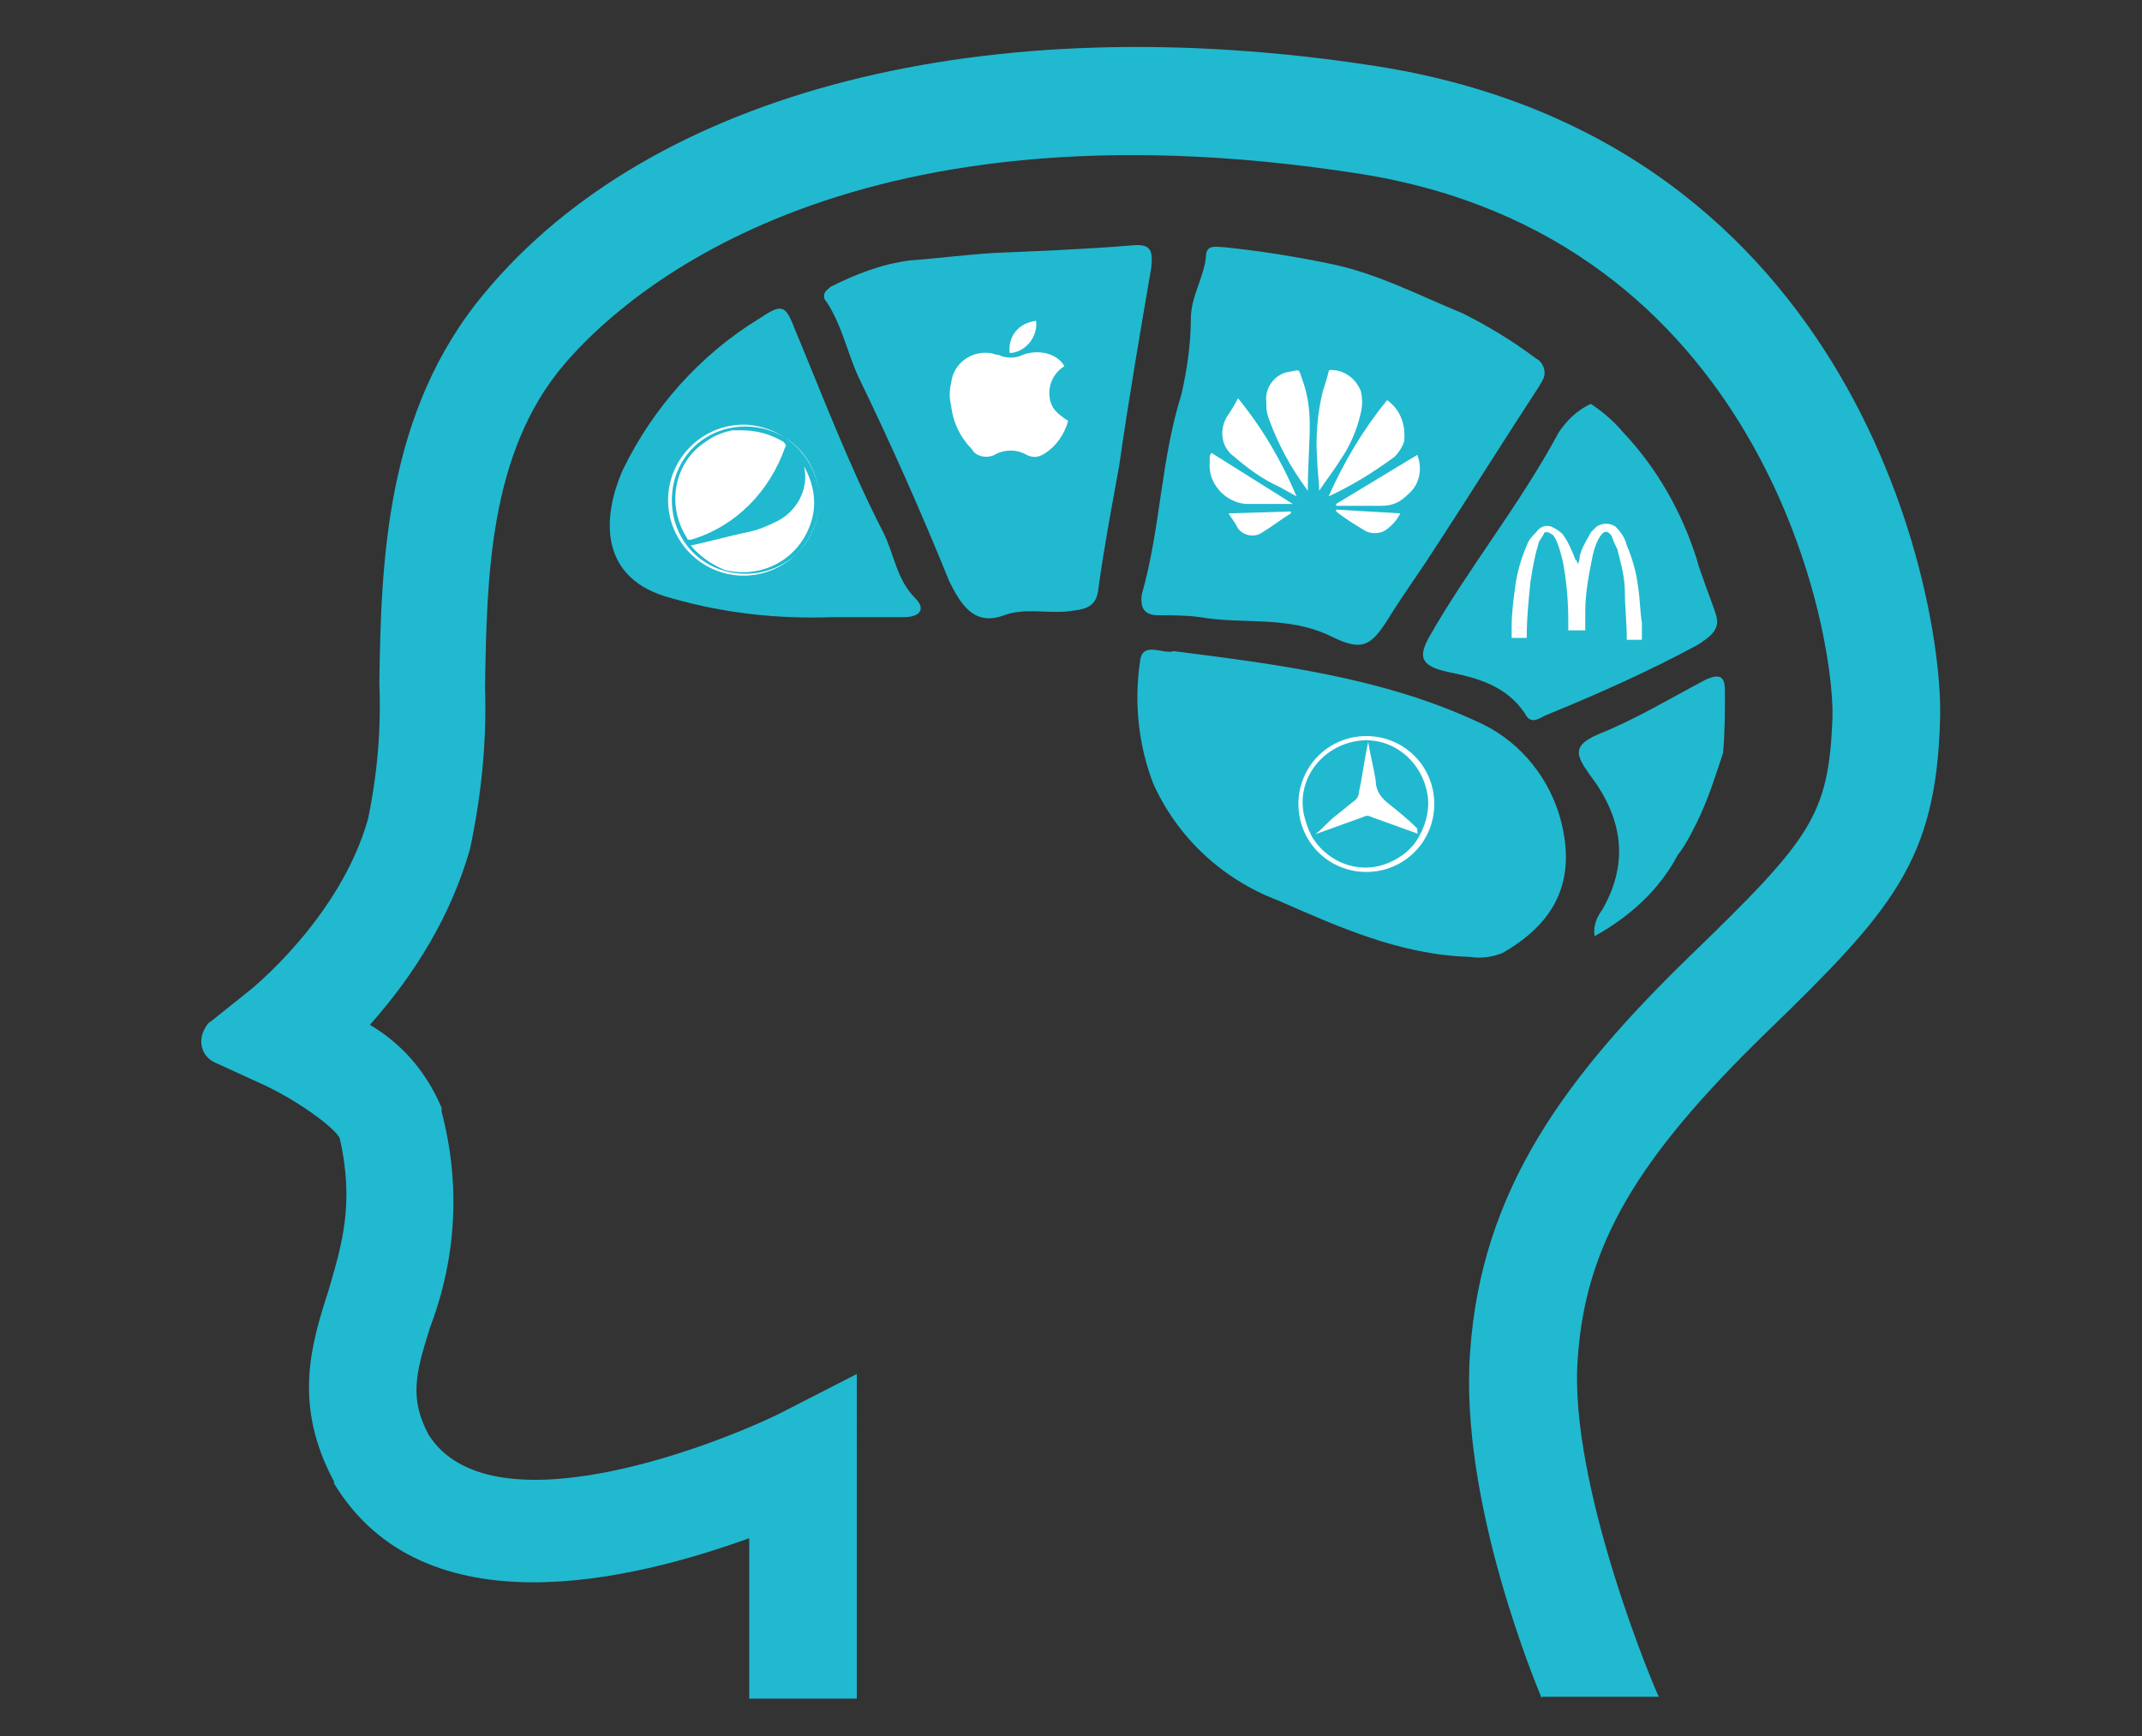 <?xml version="1.0" encoding="utf-8"?>
<!-- Generator: Adobe Illustrator 22.1.0, SVG Export Plug-In . SVG Version: 6.00 Build 0)  -->
<svg version="1.1" id="图层_1" xmlns="http://www.w3.org/2000/svg" xmlns:xlink="http://www.w3.org/1999/xlink" x="0px" y="0px"
	 viewBox="0 0 113.5 92" style="enable-background:new 0 0 113.5 92;" xml:space="preserve">
<rect x="0" y="0" width="113.5" height="92" fill="#333333" stroke="none"/>
<style type="text/css">
	.st0{fill:#21B9CF;}
	.st1{fill:#FFFFFF;}
</style>
<g>
	<title>ico_2</title>
	<path class="st0" d="M60.5,31.5c1-3.5,1-7.1,2.1-10.6c0.3-1.3,0.5-2.7,0.5-4c0-1.2,0.7-2.2,0.8-3.3c0-0.7,0.6-0.5,1-0.5
		c1.9,0.2,3.8,0.5,5.7,0.9c2.4,0.5,4.7,1.7,6.9,2.6c1.4,0.7,2.7,1.5,3.9,2.4c0.4,0.2,0.6,0.8,0.3,1.2c0,0.1-0.1,0.1-0.1,0.2
		c-1.9,2.9-3.7,5.8-5.6,8.7c-0.7,1.1-1.5,2.2-2.2,3.3c-1.1,1.8-1.5,2.2-3.3,1.3c-2.3-1.1-4.6-0.6-6.9-1c-0.7-0.1-1.5-0.1-2.2-0.1
		C60.7,32.6,60.4,32.3,60.5,31.5z"/>
	<path class="st0" d="M62.2,34.5c5.5,0.7,11,1.4,16,3.7c2.1,0.9,3.7,2.7,4.4,4.9c1,3.3,0,5.7-3,7.4c-0.5,0.2-1.1,0.3-1.7,0.2
		c-3.7-0.1-7-1.6-10.2-3c-2.9-1.1-5.3-3.3-6.6-6.2c-0.8-2.1-1-4.3-0.7-6.4C60.5,33.9,61.6,34.7,62.2,34.5z"/>
	<path class="st0" d="M48.2,13.8c1.4-0.1,2.9-0.3,4.5-0.4c2.4-0.1,4.9-0.2,7.3-0.4c1-0.1,1.1,0.3,1,1.2c-0.6,3.5-1.2,7-1.7,10.5
		c-0.4,2.2-0.8,4.3-1.1,6.5c-0.1,1.1-0.9,1.1-1.7,1.2c-1.1,0.1-2.2-0.2-3.3,0.2c-1.6,0.6-2.3-0.6-2.9-1.8c-1.5-3.7-3.1-7.3-4.8-10.8
		c-0.6-1.3-0.9-2.8-1.7-4c-0.2-0.2-0.2-0.5,0.1-0.7c0,0,0.1-0.1,0.1-0.1C45.4,14.5,46.7,14,48.2,13.8z"/>
	<path class="st0" d="M44.1,32.7c-2.9,0.1-5.7-0.2-8.5-1c-3.9-1-3.7-4.3-2.6-6.8c1.6-3.3,4.1-6.1,7.2-8c1.2-0.8,1.4-0.8,1.9,0.5
		c1.5,3.6,2.9,7.3,4.7,10.8c0.6,1.2,0.7,2.5,1.7,3.5c0.6,0.6,0.2,1-0.6,1L44.1,32.7z"/>
	<path class="st0" d="M84.3,21.4c0.6,0.4,1.2,0.9,1.7,1.5c1.8,1.9,3.1,4.2,3.9,6.7c0.1,0.5,1,2.8,1,2.9c0.3,0.8-0.2,1.2-1,1.7
		c-2.6,1.4-5.3,2.6-8,3.7c-0.4,0.2-0.8,0.5-1.1-0.1c-1-1.5-2.6-1.9-4.1-2.2c-1.3-0.3-1.6-0.7-1-1.8c2.1-3.7,4.8-7,6.9-10.9
		C83,22.3,83.6,21.7,84.3,21.4z"/>
	<path class="st0" d="M84.5,49.6c-0.1-0.5,0.1-1,0.4-1.4c1.5-2.6,1-5-0.7-7.2c-0.7-1-0.9-1.5,0.5-2.1c2-0.8,3.8-1.9,5.7-2.9
		c0.7-0.3,1-0.2,1,0.6c0,1.1,0,2.2-0.1,3.3c-0.4,1.2-0.8,2.5-1.4,3.7c-0.3,0.6-0.6,1.2-1,1.7C87.9,47.2,86.3,48.6,84.5,49.6z"/>
	<path class="st0" d="M81.7,90c-0.2-0.5-4.4-10.4-3.8-18.4c0.6-8.6,5.1-14.6,11.7-21c6.4-6.2,7.3-7.4,7.5-12.6
		c0.1-4.9-3.9-25.5-25.1-28.8c-27.6-4.3-39.2,6.7-42.1,10.1c-4,4.7-4.1,11.3-4.2,17.1c0.1,2.9-0.2,5.8-0.8,8.6
		c-1,3.5-2.9,6.6-5.3,9.3c1.7,1,3,2.5,3.8,4.4l0,0.2c1,3.8,0.8,7.7-0.6,11.4c-0.8,2.5-1.1,3.8-0.1,5.7c3.2,5.1,14.7,0.8,18.6-1.1
		l4.1-2.1V90h-5.7v-8.5c-6.1,2.2-17.2,5-22-2.9v-0.1c-2.2-4.1-1.2-7.3-0.3-10.1c0.7-2.4,1.4-4.6,0.6-8.1c-0.3-0.6-2.4-2.1-4.2-2.9
		l-2.4-1.1c-0.7-0.3-0.9-1.1-0.6-1.7c0.1-0.2,0.2-0.4,0.4-0.5l2-1.6c0,0,4.8-3.8,6.3-9.1c0.5-2.4,0.7-4.8,0.6-7.2
		c0.1-6.4,0.3-14.4,5.6-20.7C34.6,4.8,52.3,0.3,72.9,3.5c25.6,4,30.1,28.3,29.9,34.6c-0.2,7.5-2.5,10.1-9.2,16.6
		c-6.9,6.7-9.6,11.3-10,17.3c-0.5,6.7,4.2,17.8,4.3,17.9H81.7z"/>
	<path class="st1" d="M56.4,19.4c-0.8,0.5-1,1.5-0.6,2.2c0.2,0.3,0.5,0.5,0.8,0.7C56.4,23,56,23.6,55.4,24c-0.3,0.2-0.6,0.3-1,0.1
		c-0.5-0.3-1.2-0.3-1.7,0c-0.4,0.2-1,0.1-1.2-0.3c-0.6-0.6-1-1.4-1.1-2.3c-0.1-0.4-0.1-0.8,0-1.2c0.1-1,1-1.7,2-1.6
		c0.2,0,0.3,0.1,0.5,0.1c0.4,0.2,0.9,0.2,1.3,0C55,18.5,56,18.7,56.4,19.4z"/>
	<path class="st1" d="M54.9,17c0.1,0.8-0.5,1.6-1.3,1.7c0,0-0.1,0-0.1,0C53.4,17.8,54,17.1,54.9,17C54.9,17,54.9,17,54.9,17z"/>
	<path class="st1" d="M83.6,29.9c0.1-0.2,0.1-0.3,0.1-0.4c0.1-0.5,0.4-0.9,0.6-1.3c0.1-0.1,0.2-0.2,0.3-0.3c0.3-0.2,0.7-0.2,1,0
		c0.3,0.3,0.5,0.6,0.6,1c0.3,0.7,0.5,1.4,0.6,2.2c0.1,0.6,0.1,1.3,0.2,1.9c0,0.3,0,0.6,0,0.9h-0.8v-0.1c0-0.8-0.1-1.6-0.1-2.4
		c0-0.8-0.2-1.5-0.4-2.3c-0.1-0.2-0.2-0.4-0.3-0.7c-0.2-0.3-0.4-0.3-0.6,0c-0.2,0.3-0.3,0.6-0.4,1c-0.2,1-0.4,2-0.4,3
		c0,0.3,0,0.7,0,1h-0.9v-0.5c0-1.1-0.1-2.2-0.3-3.2c-0.1-0.4-0.2-0.8-0.4-1.2c-0.1-0.1-0.1-0.2-0.2-0.2c-0.1-0.1-0.2-0.1-0.3-0.1
		c0,0-0.1,0-0.1,0.1c-0.1,0.2-0.3,0.4-0.3,0.6c-0.2,0.6-0.3,1.3-0.4,1.9c-0.1,1-0.2,1.9-0.2,2.9c0,0,0,0.1,0,0.1h-0.8
		c0-0.2,0-0.4,0-0.6c0-0.7,0.1-1.5,0.2-2.2c0.1-0.7,0.3-1.4,0.6-2.1c0.1-0.3,0.3-0.5,0.5-0.7c0.2-0.3,0.5-0.4,0.8-0.3
		c0.2,0.1,0.4,0.2,0.6,0.4c0.3,0.4,0.5,0.9,0.7,1.4C83.5,29.6,83.6,29.8,83.6,29.9z"/>
	<path class="st1" d="M69.3,26c-0.9-1.2-1.6-2.5-2.1-3.9c-0.1-0.3-0.1-0.5-0.1-0.8c-0.1-0.8,0.5-1.5,1.2-1.6
		c0.6-0.1,0.5-0.2,0.7,0.4c0.3,0.8,0.4,1.6,0.4,2.4c0,1.1-0.1,2.2-0.1,3.3C69.3,25.8,69.3,25.9,69.3,26z"/>
	<path class="st1" d="M69.9,26c0-0.5-0.1-1.1-0.1-1.6c-0.1-1.2,0-2.5,0.3-3.7c0.1-0.3,0.2-0.6,0.3-1c0-0.1,0.1-0.1,0.1-0.1
		c0.7,0,1.3,0.4,1.6,1.1c0.1,0.4,0.1,0.8,0,1.2c-0.2,0.9-0.6,1.8-1.1,2.5C70.7,24.9,70.3,25.4,69.9,26L69.9,26z"/>
	<path class="st1" d="M70.4,26.3c0.8-1.8,1.8-3.5,3.1-5.1c0.7,0.5,1,1.3,0.9,2.2c-0.1,0.3-0.3,0.6-0.5,0.8
		C72.8,25,71.7,25.7,70.4,26.3z"/>
	<path class="st1" d="M68.7,26.3l-0.9-0.5c-0.9-0.4-1.7-1-2.4-1.6c-0.7-0.5-0.8-1.4-0.4-2.1c0.2-0.3,0.4-0.6,0.6-1
		C66.9,22.7,67.9,24.4,68.7,26.3L68.7,26.3z"/>
	<path class="st1" d="M68.5,26.7h-0.2c-0.8,0-1.5,0-2.3,0c-1.1-0.1-2-1.1-1.9-2.2c0-0.1,0-0.1,0-0.2c0-0.1,0-0.2,0.1-0.3L68.5,26.7
		L68.5,26.7z"/>
	<path class="st1" d="M75.1,24.1c0.3,0.8,0.1,1.6-0.5,2.1c-0.4,0.4-0.8,0.6-1.4,0.6H71h-0.2v-0.1L75.1,24.1z"/>
	<path class="st1" d="M74.2,27.2c-0.2,0.4-0.5,0.7-0.8,0.9c-0.3,0.2-0.8,0.2-1.1,0c-0.5-0.3-1-0.6-1.5-1V27L74.2,27.2z"/>
	<path class="st1" d="M65.1,27.2l3.3-0.1c0,0,0,0,0,0.1c-0.5,0.3-1,0.7-1.5,1c-0.4,0.3-1,0.2-1.3-0.2C65.4,27.6,65.2,27.4,65.1,27.2
		L65.1,27.2z"/>
	<path class="st1" d="M43.4,26.5c0,2.2-1.8,4-4,4c-2.2,0-4-1.8-4-4c0-2.2,1.8-4,4-4c0,0,0,0,0.1,0C41.6,22.6,43.4,24.3,43.4,26.5z
		 M39.5,30.4c2.2,0,3.9-1.7,3.9-3.9s-1.7-3.9-3.9-3.9s-3.9,1.7-3.9,3.9S37.3,30.4,39.5,30.4z"/>
	<path class="st1" d="M39.3,22.8c0.8,0,1.5,0.2,2.2,0.6c0.1,0.1,0.2,0.2,0.1,0.3c0,0,0,0,0,0c-0.8,2.3-2.6,4.2-5,4.9
		c-0.1,0-0.2,0-0.2-0.1c-1.1-1.7-0.7-4,1-5.1c0.4-0.3,0.9-0.5,1.4-0.6C39,22.8,39.2,22.8,39.3,22.8z"/>
	<path class="st1" d="M36.6,28.9c1-0.2,2-0.5,3-0.7c0.5-0.1,1-0.3,1.4-0.5c1.2-0.5,1.9-1.8,1.6-3c0.5,0.9,0.7,1.9,0.4,2.9
		c-0.6,2-2.6,3.1-4.6,2.6C37.7,29.9,37.1,29.5,36.6,28.9L36.6,28.9z"/>
	<path class="st1" d="M72.4,46.2c-2,0-3.6-1.6-3.6-3.6c0-2,1.6-3.6,3.6-3.6c2,0,3.6,1.6,3.6,3.6c0,0,0,0,0,0
		C76,44.6,74.4,46.2,72.4,46.2z M69.5,44.3c0.7,1.2,2.1,1.9,3.5,1.6c0.9-0.2,1.8-0.8,2.2-1.6c0.4-0.7,0.6-1.6,0.4-2.4
		c-0.4-1.8-2.1-3-3.9-2.6s-3,2.1-2.6,3.9C69.2,43.6,69.3,43.9,69.5,44.3L69.5,44.3z"/>
	<path class="st1" d="M75.2,44.2l-2.5-0.9c-0.2-0.1-0.3-0.1-0.5,0l-2.5,0.9c0.4-0.3,0.7-0.7,1.1-1c0.4-0.3,0.6-0.5,1-0.8
		c0.1-0.1,0.2-0.2,0.2-0.4c0.2-0.9,0.3-1.8,0.5-2.7c0.1,0.7,0.3,1.4,0.4,2.1c0,0.5,0.3,0.9,0.7,1.2c0.5,0.4,1,0.8,1.5,1.3
		C75.1,44.1,75.1,44.2,75.2,44.2z"/>
</g>
</svg>
